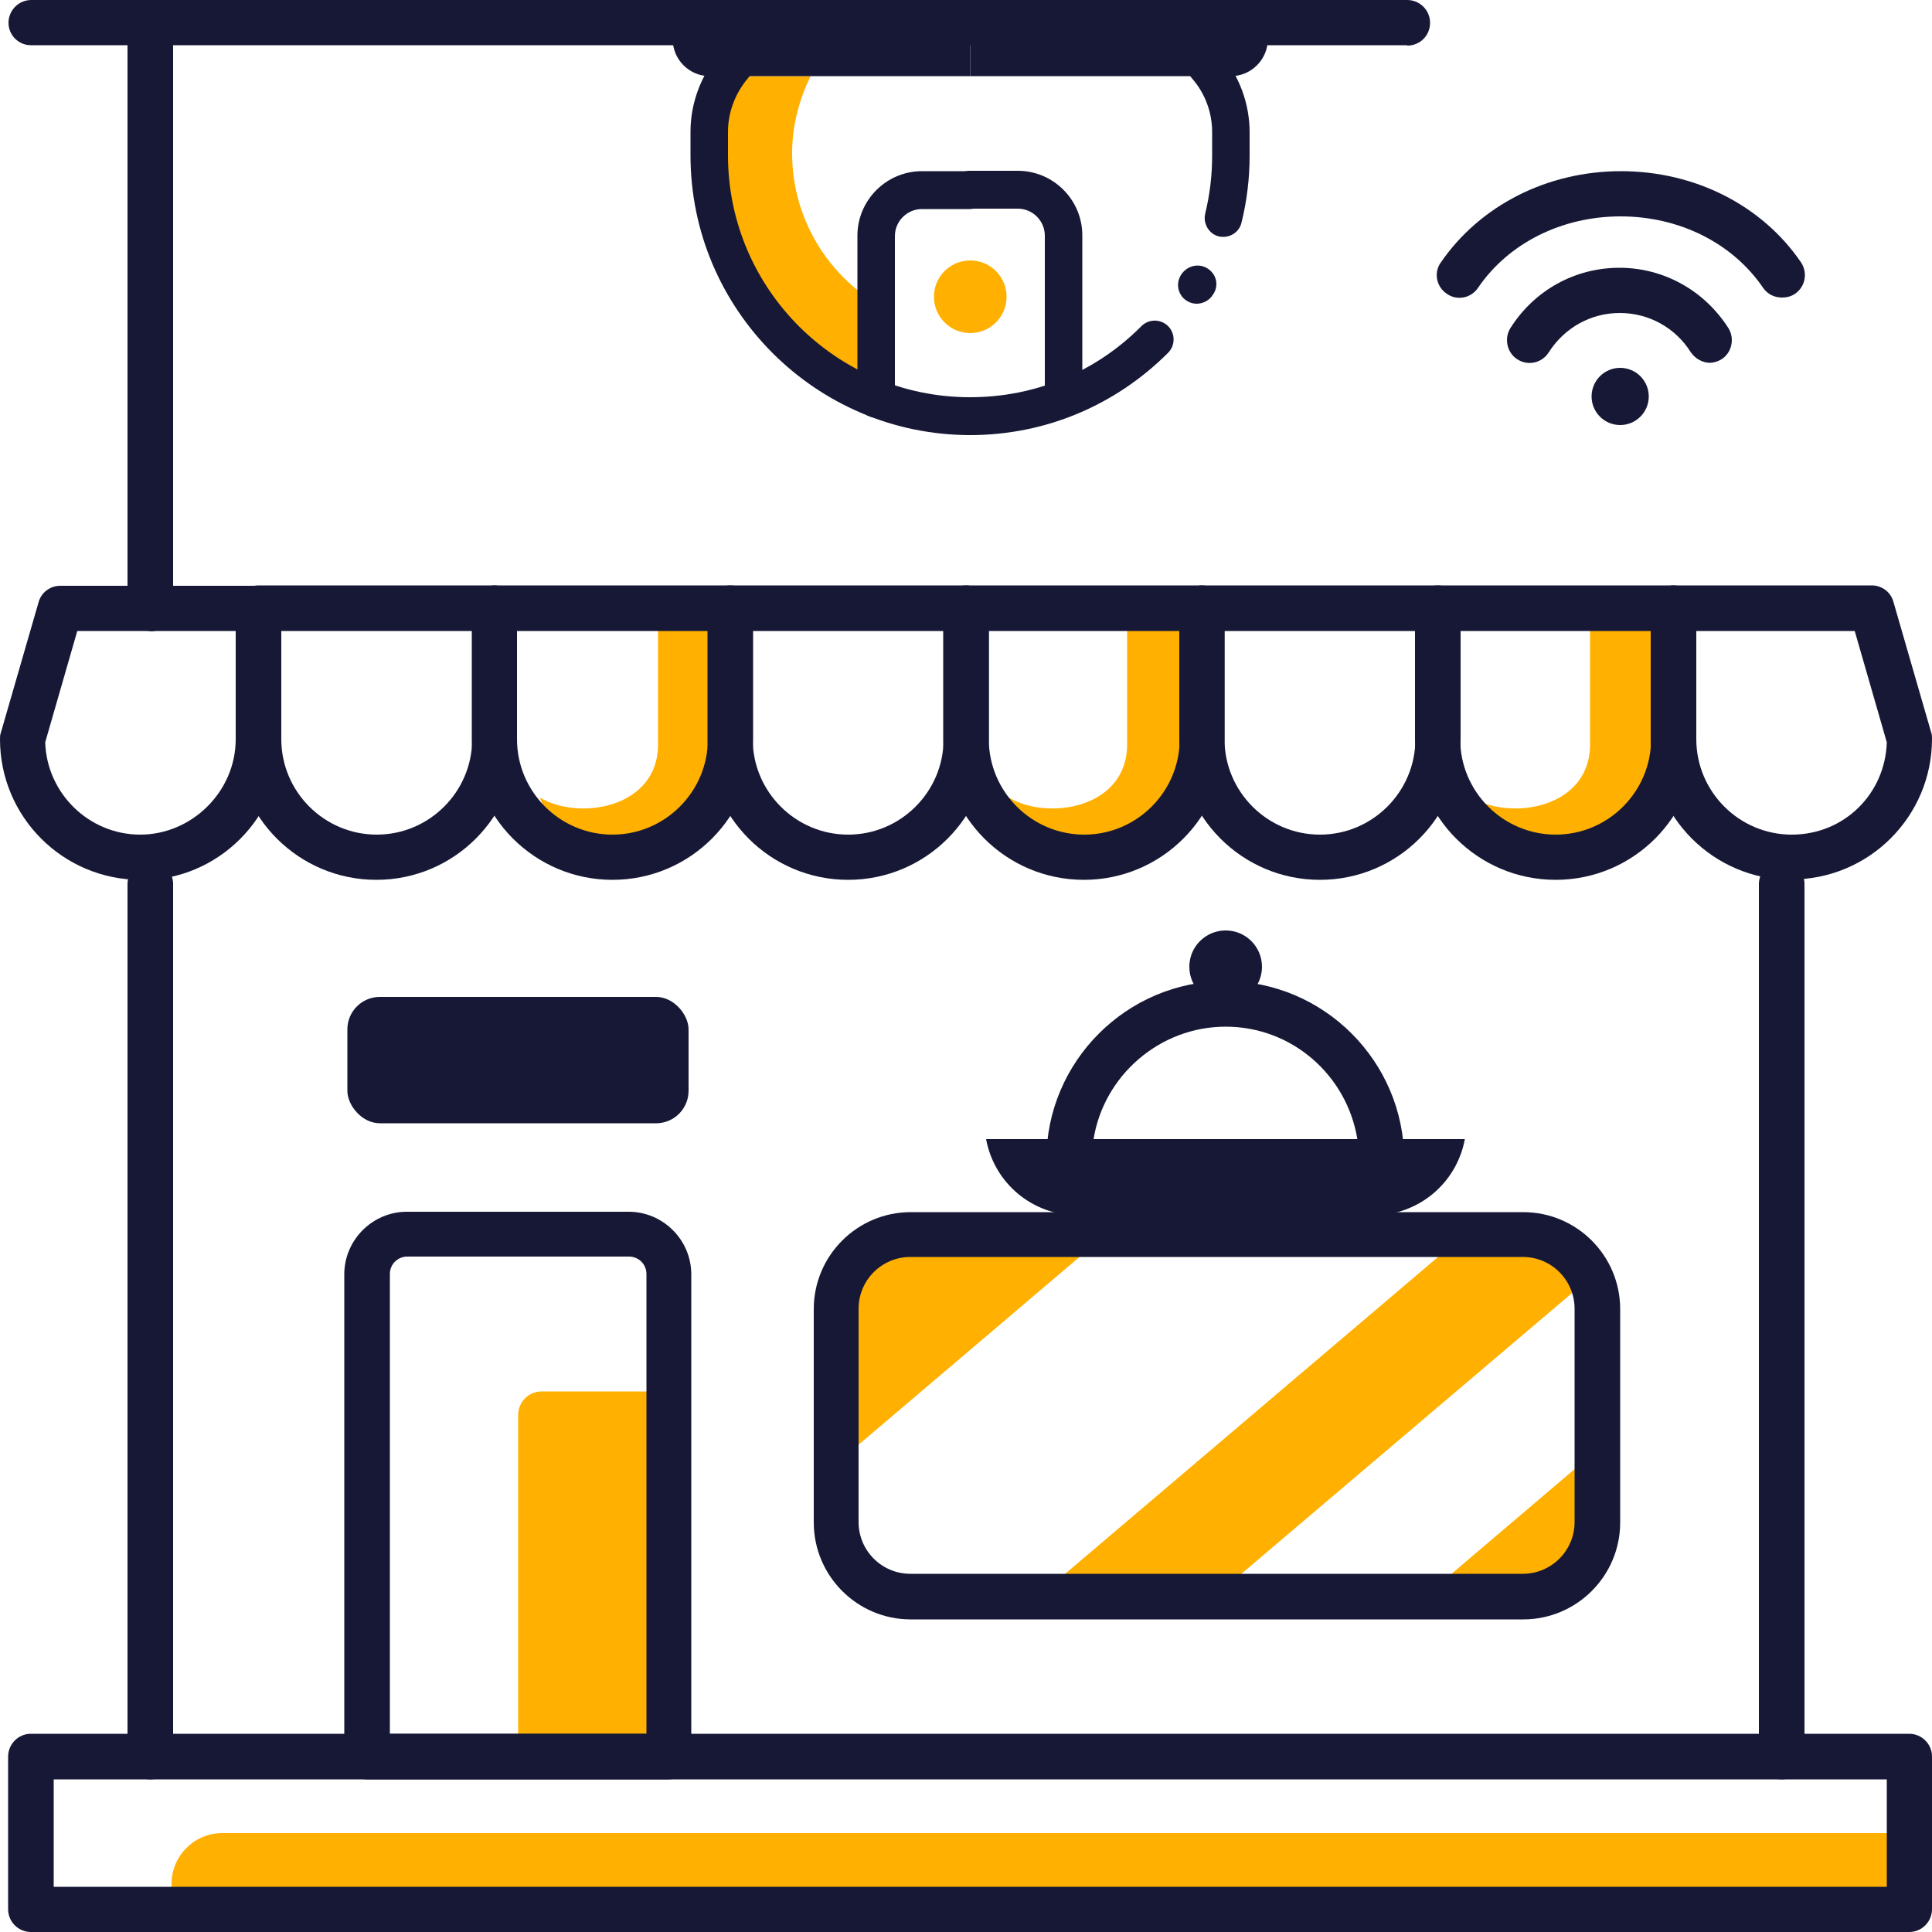 <svg xmlns="http://www.w3.org/2000/svg" id="Layer_1" data-name="Layer 1" viewBox="0 0 50 50"><path d="M41.15,15.75v3.52c0,1.64-2.04,1.98-3.06,1.37,0,0,.98,1.23,2.91,1.09,1.93-.14,2.01-2.25,2.01-3.35s-.35-2.63-.35-2.63h-1.51Z" fill="#ffb000" stroke-width="0"></path><path d="M29.17,15.75v3.52c0,1.64-2.04,1.98-3.06,1.37,0,0,.53,1.52,2.46,1.38,1.93-.14,2.46-2.54,2.46-3.63s-.35-2.63-.35-2.63h-1.51Z" fill="#ffb000" stroke-width="0"></path><path d="M17.03,15.75v3.52c0,1.64-2.04,1.98-3.06,1.37,0,0,.53,1.63,2.46,1.49,1.93-.14,2.46-2.65,2.46-3.75s-.35-2.63-.35-2.63h-1.51Z" fill="#ffb000" stroke-width="0"></path><g><path d="M31.42,41.33l9.74-8.27c-.31-.65-.97-1.11-1.74-1.11h-1.52l-11.04,9.38h4.56Z" fill="#ffb000" stroke-width="0"></path><path d="M28.62,31.95h-5.06c-1.06,0-1.93.86-1.93,1.93v4.01l6.99-5.94Z" fill="#ffb000" stroke-width="0"></path><path d="M36.86,41.33h2.55c1.06,0,1.93-.86,1.93-1.93v-1.88l-4.48,3.81Z" fill="#ffb000" stroke-width="0"></path></g><path d="M5.74,47.44h43.67v1.98H4.44v-.67c0-.72.59-1.31,1.31-1.31Z" fill="#ffb000" stroke-width="0"></path><path d="M14.02,36.01h2.68c.34,0,.61.27.61.61v8.84h-3.9v-8.84c0-.34.27-.61.61-.61Z" fill="#ffb000" stroke-width="0"></path><g><path d="M25.52,29.48h12.39s0,0,0,0c-.21,1.14-1.2,1.97-2.36,1.97h-7.67c-1.16,0-2.15-.83-2.36-1.97h0Z" fill="#161835" stroke-width="0"></path><path d="M35.76,30.66h-8.09c-.32,0-.59-.26-.59-.59v-.05c0-2.55,2.08-4.63,4.63-4.63s4.63,2.08,4.63,4.63c0,.32-.26.64-.59.64ZM28.3,29.49h6.83c-.27-1.67-1.7-2.92-3.41-2.92s-3.16,1.27-3.42,2.92Z" fill="#161835" stroke-width="0"></path><circle cx="31.72" cy="25.02" r=".94" fill="#161835" stroke-width="0"></circle></g><g><circle cx="25.11" cy="7.68" r=".94" fill="#ffb000" stroke-width="0"></circle><path d="M23.08,8.08c-1.52-.75-2.58-2.3-2.58-4.11,0-.72.18-1.39.48-2h-2.38c-.19.63-.3,1.3-.3,2,0,3.06,2.01,5.64,4.78,6.5v-2.39Z" fill="#ffb000" stroke-width="0"></path><path d="M25.11,1.97h6.75c.52,0,.95-.43.95-.95h0c0-.52-.43-.95-.95-.95h-6.75" fill="#161835" stroke-width="0"></path><path d="M25.11,11.26c-.27,0-.49-.22-.49-.49s.22-.49.49-.49c1.68,0,3.25-.65,4.43-1.84.19-.19.5-.19.69,0,.19.19.19.5,0,.69-1.37,1.37-3.19,2.13-5.12,2.13Z" fill="#161835" stroke-width="0"></path><path d="M30.97,7.86c-.08,0-.16-.02-.23-.06-.24-.13-.32-.43-.19-.66.13-.24.43-.34.67-.21.24.13.33.41.2.65l-.02.03c-.09.16-.26.25-.43.25Z" fill="#161835" stroke-width="0"></path><path d="M31.67,6.13s-.08,0-.12-.01c-.26-.06-.42-.33-.36-.59.12-.49.18-.99.18-1.5v-.61c0-.51-.18-1-.52-1.39-.18-.2-.15-.51.05-.69.2-.17.51-.15.69.05.48.57.75,1.29.75,2.03v.61c0,.58-.07,1.17-.21,1.73-.05.22-.25.37-.47.37Z" fill="#161835" stroke-width="0"></path><path d="M27.53,10.81c-.27,0-.49-.22-.49-.49v-4.22c0-.38-.31-.7-.7-.7h-1.24c-.27,0-.49-.22-.49-.49s.22-.49.49-.49h1.24c.92,0,1.67.75,1.67,1.67v4.22c0,.27-.22.49-.49.49Z" fill="#161835" stroke-width="0"></path><path d="M25.11,1.97h-6.75c-.52,0-.95-.43-.95-.95h0c0-.52.43-.95.95-.95h6.75" fill="#161835" stroke-width="0"></path><path d="M25.11,11.26c-3.99,0-7.24-3.25-7.24-7.24v-.61c0-.74.27-1.46.75-2.03.18-.21.48-.23.69-.05.21.18.23.48.05.69-.33.39-.52.88-.52,1.39v.61c0,3.45,2.81,6.26,6.26,6.26.27,0,.49.22.49.49s-.22.49-.49.49Z" fill="#161835" stroke-width="0"></path><path d="M22.68,10.81c-.27,0-.49-.22-.49-.49v-4.22c0-.92.75-1.67,1.67-1.67h1.24c.27,0,.49.22.49.49s-.22.49-.49.49h-1.24c-.38,0-.7.31-.7.7v4.22c0,.27-.22.49-.49.49Z" fill="#161835" stroke-width="0"></path></g><path d="M49.41,50H.8c-.32,0-.59-.26-.59-.59v-3.95c0-.32.26-.59.59-.59h48.61c.32,0,.59.26.59.59v3.95c0,.32-.26.59-.59.59ZM1.39,48.83h47.44v-2.78H1.39v2.78Z" fill="#161835" stroke-width="0"></path><path d="M46.11,46.05c-.32,0-.59-.26-.59-.59v-22.58c0-.32.26-.59.59-.59s.59.26.59.59v22.58c0,.32-.26.59-.59.59Z" fill="#161835" stroke-width="0"></path><path d="M3.89,46.05c-.32,0-.59-.26-.59-.59v-22.58c0-.32.26-.59.59-.59s.59.26.59.59v22.58c0,.32-.26.59-.59.59Z" fill="#161835" stroke-width="0"></path><path d="M17.31,46.05h-7.81c-.32,0-.59-.26-.59-.59v-12.48c0-.89.73-1.62,1.62-1.62h5.74c.89,0,1.62.73,1.62,1.62v12.48c0,.32-.26.59-.59.59ZM10.09,44.87h6.64v-11.9c0-.25-.2-.45-.45-.45h-5.74c-.25,0-.45.2-.45.45v11.9Z" fill="#161835" stroke-width="0"></path><rect x="8.99" y="25.8" width="8.83" height="3.27" rx=".84" ry=".84" fill="#161835" stroke-width="0"></rect><path d="M39.42,41.91h-15.85c-1.39,0-2.51-1.13-2.51-2.51v-5.52c0-1.39,1.13-2.51,2.51-2.51h15.85c1.39,0,2.51,1.13,2.51,2.51v5.52c0,1.39-1.13,2.51-2.51,2.51ZM23.56,32.53c-.74,0-1.34.6-1.34,1.34v5.52c0,.74.6,1.34,1.34,1.34h15.85c.74,0,1.34-.6,1.34-1.34v-5.52c0-.74-.6-1.34-1.34-1.34h-15.85Z" fill="#161835" stroke-width="0"></path><g><path d="M3.64,22.77c-2.01,0-3.64-1.63-3.64-3.64,0-.05,0-.11.02-.16l.98-3.39c.07-.25.3-.42.56-.42h5.13c.32,0,.59.26.59.59v3.39c0,2.01-1.63,3.64-3.64,3.64ZM1.17,19.21c.04,1.32,1.13,2.39,2.46,2.39s2.47-1.11,2.47-2.47v-2.8H2l-.83,2.88Z" fill="#161835" stroke-width="0"></path><path d="M9.74,22.77c-2.01,0-3.64-1.63-3.64-3.64v-3.39c0-.32.26-.59.59-.59h6.1c.32,0,.59.26.59.59v3.39c0,2.01-1.63,3.64-3.64,3.64ZM7.28,16.33v2.8c0,1.36,1.11,2.47,2.47,2.47s2.47-1.11,2.47-2.47v-2.8h-4.93Z" fill="#161835" stroke-width="0"></path><path d="M15.85,22.77c-2.01,0-3.64-1.63-3.64-3.64v-3.39c0-.32.26-.59.59-.59h6.1c.32,0,.59.26.59.59v3.39c0,2.01-1.63,3.64-3.64,3.64ZM13.38,16.33v2.8c0,1.36,1.11,2.47,2.47,2.47s2.47-1.11,2.47-2.47v-2.8h-4.93Z" fill="#161835" stroke-width="0"></path><path d="M21.95,22.77c-2.01,0-3.64-1.63-3.64-3.64v-3.39c0-.32.26-.59.59-.59h6.1c.32,0,.59.26.59.59v3.39c0,2.01-1.63,3.64-3.64,3.64ZM19.48,16.33v2.8c0,1.36,1.11,2.47,2.47,2.47s2.47-1.11,2.47-2.47v-2.8h-4.93Z" fill="#161835" stroke-width="0"></path><path d="M28.05,22.77c-2.01,0-3.64-1.63-3.64-3.64v-3.39c0-.32.26-.59.59-.59h6.1c.32,0,.59.26.59.59v3.39c0,2.01-1.63,3.64-3.64,3.64ZM25.59,16.33v2.8c0,1.36,1.11,2.47,2.47,2.47s2.47-1.11,2.47-2.47v-2.8h-4.93Z" fill="#161835" stroke-width="0"></path><path d="M34.16,22.77c-2.01,0-3.64-1.63-3.64-3.64v-3.39c0-.32.26-.59.59-.59h6.1c.32,0,.59.26.59.59v3.39c0,2.01-1.63,3.64-3.64,3.64ZM31.69,16.33v2.8c0,1.36,1.11,2.47,2.47,2.47s2.47-1.11,2.47-2.47v-2.8h-4.93Z" fill="#161835" stroke-width="0"></path><path d="M40.26,22.77c-2.01,0-3.64-1.63-3.64-3.64v-3.39c0-.32.26-.59.59-.59h6.1c.32,0,.59.26.59.59v3.39c0,2.01-1.63,3.64-3.64,3.64ZM37.79,16.33v2.8c0,1.36,1.11,2.47,2.47,2.47s2.47-1.11,2.47-2.47v-2.8h-4.93Z" fill="#161835" stroke-width="0"></path><path d="M46.36,22.77c-2.01,0-3.64-1.63-3.64-3.64v-3.39c0-.32.26-.59.59-.59h5.13c.26,0,.49.17.56.42l.98,3.39c.02.05.02.11.02.16,0,2.01-1.63,3.64-3.64,3.64ZM43.9,16.33v2.8c0,1.36,1.11,2.47,2.47,2.47s2.42-1.06,2.46-2.39l-.83-2.88h-4.1Z" fill="#161835" stroke-width="0"></path></g><path d="M36.41,1.17H.8C.48,1.17.22.91.22.59s.26-.59.59-.59h35.61c.32,0,.59.26.59.59s-.26.59-.59.59Z" fill="#161835" stroke-width="0"></path><path d="M3.89,16.33c-.32,0-.59-.26-.59-.59V.59c0-.32.26-.59.59-.59s.59.26.59.59v15.16c0,.32-.26.59-.59.59Z" fill="#161835" stroke-width="0"></path><g><circle cx="41.93" cy="10.26" r=".74" fill="#161835" stroke-width="0"></circle><path d="M44.26,9.39c-.19,0-.38-.1-.5-.27-.4-.64-1.09-1.02-1.84-1.02-.75,0-1.43.38-1.84,1.02-.17.27-.53.36-.81.18-.27-.17-.35-.54-.18-.81.62-.98,1.67-1.56,2.82-1.56h0c1.15,0,2.2.59,2.82,1.56.17.27.09.64-.18.81-.1.06-.21.09-.31.09Z" fill="#161835" stroke-width="0"></path><path d="M46.11,7.7c-.19,0-.37-.09-.48-.25-.79-1.16-2.17-1.85-3.69-1.85-1.52,0-2.9.69-3.69,1.85-.18.27-.55.34-.81.15-.27-.18-.34-.55-.15-.81,1.01-1.47,2.75-2.36,4.66-2.36h0c1.91,0,3.65.88,4.66,2.36.18.27.11.63-.15.81-.1.07-.22.1-.33.1Z" fill="#161835" stroke-width="0"></path></g></svg>